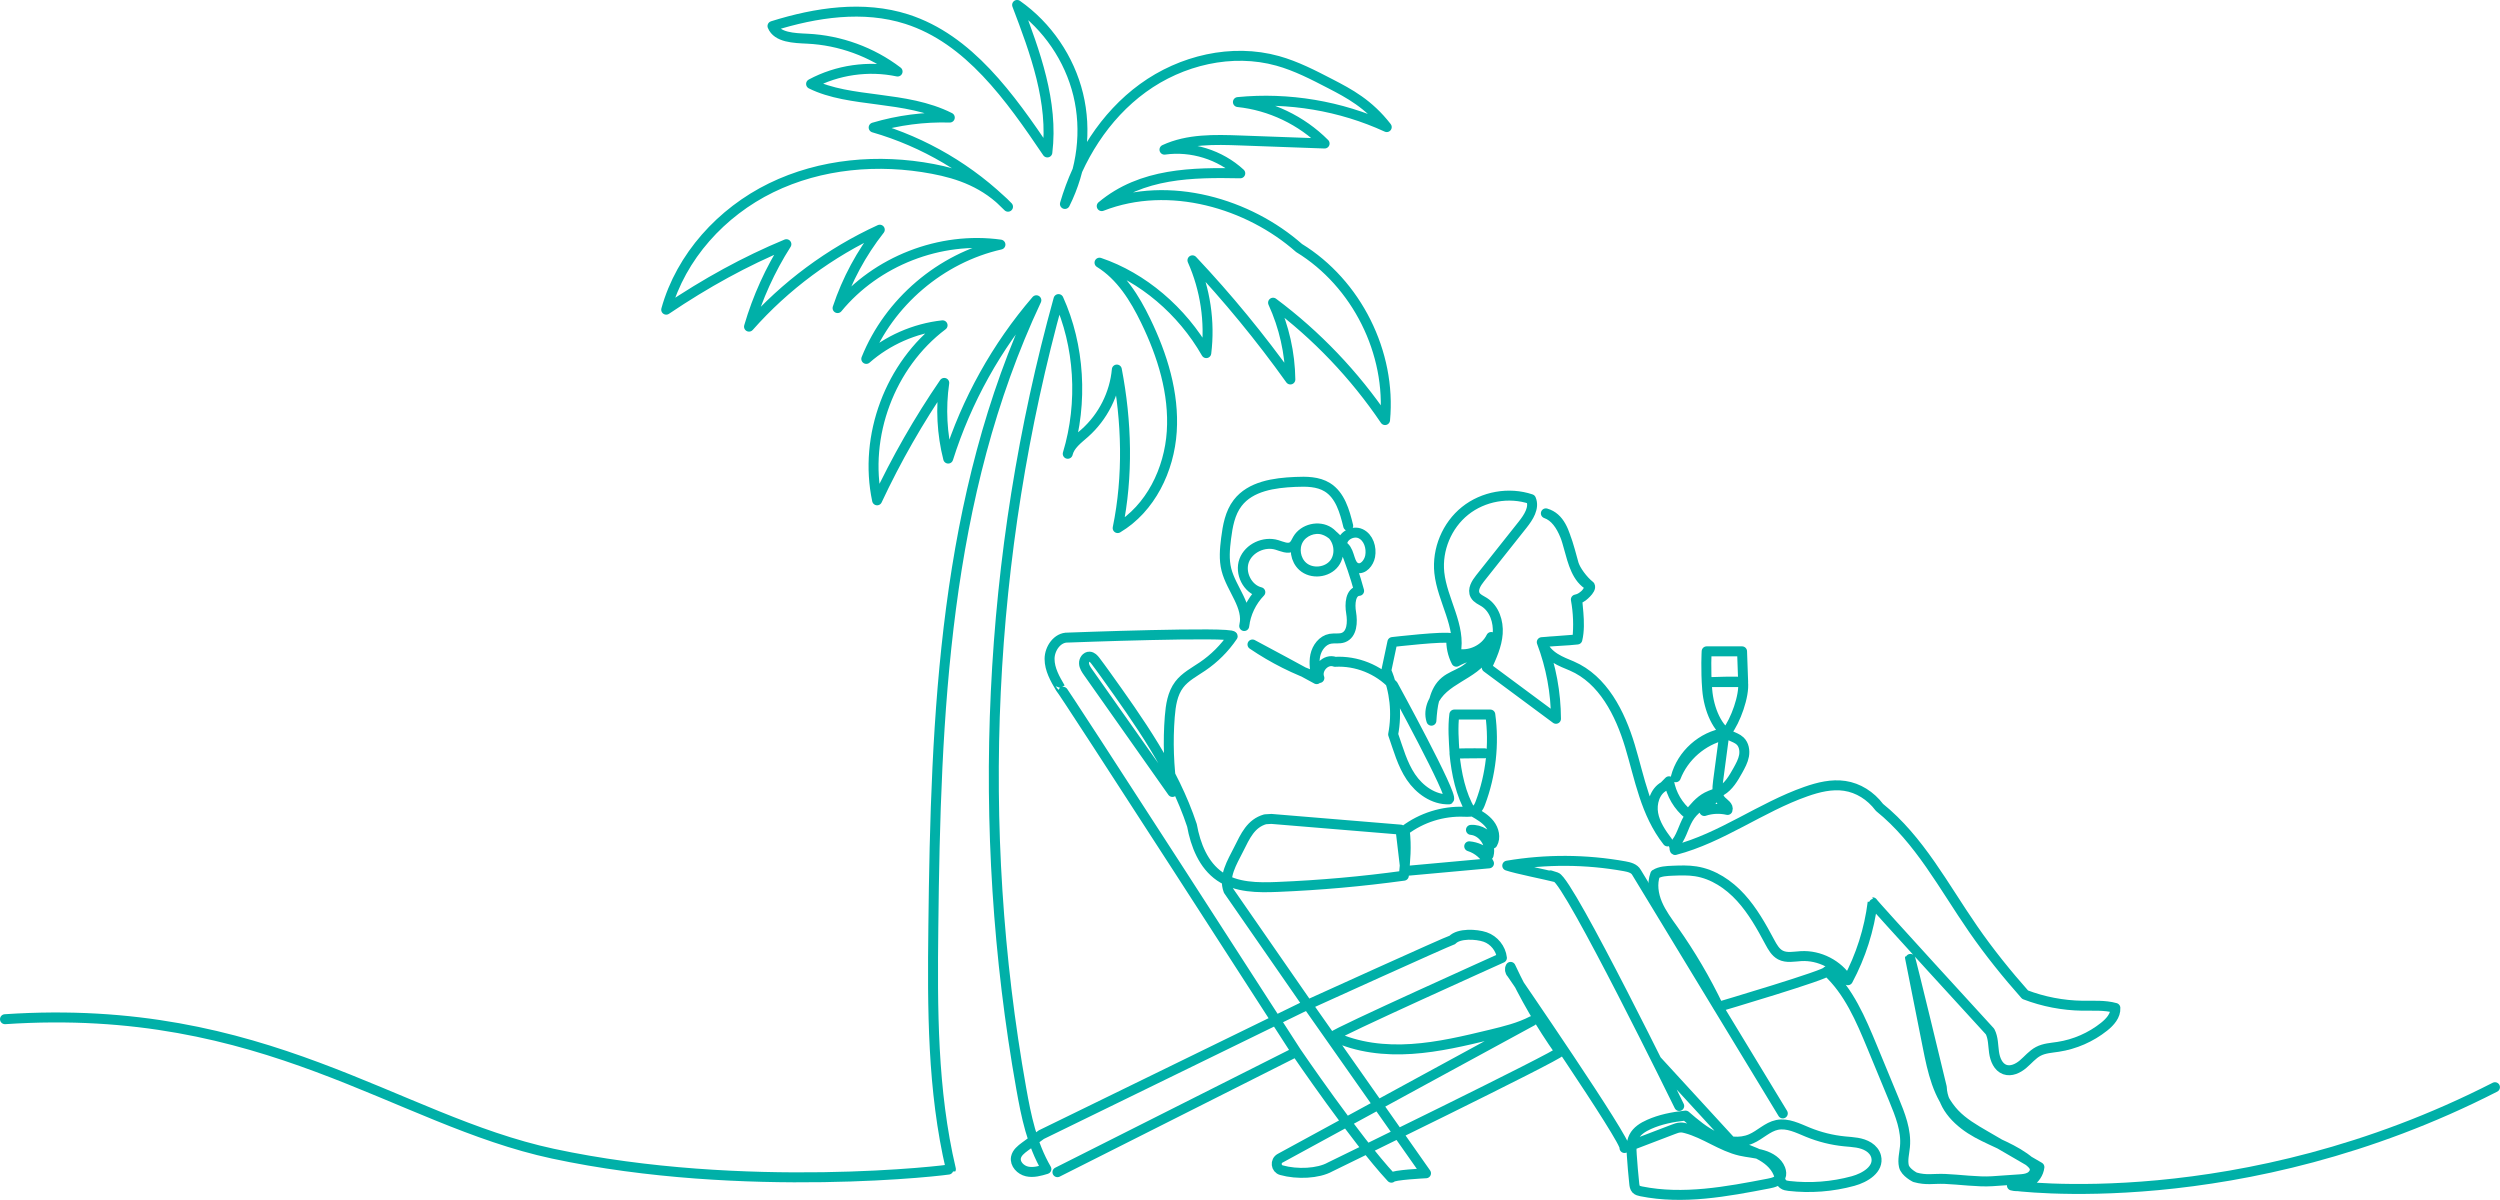 <?xml version="1.0" encoding="UTF-8"?>
<svg id="_レイヤー_2" data-name="レイヤー_2" xmlns="http://www.w3.org/2000/svg" viewBox="0 0 753.19 361.49">
  <defs>
    <style>
      .cls-1 {
        fill: none;
        stroke: #00b0a8;
        stroke-linecap: round;
        stroke-linejoin: round;
        stroke-width: 3px;
      }
    </style>
  </defs>
  <g id="_レイヤー_1-2" data-name="レイヤー_1">
    <g>
      <path class="cls-1" d="M1.5,307.06c78.48-5.24,117.65,30.32,165.05,40.51,57.56,12.37,119.78,4.97,119.93,4.67-5.61-23.78-5.57-48.49-5.29-72.92.71-63.85,3.2-129.57,31.04-188.86-11.95,13.88-21.04,30.23-26.56,47.7-1.89-7.43-2.29-15.22-1.19-22.8-7.69,11.22-14.46,23.06-20.23,35.38-4.12-19.38,3.91-40.81,19.73-52.73-8.45.92-16.6,4.51-22.99,10.12,6.86-17.09,22.46-30.38,40.42-34.44-18.17-2.54-37.42,4.96-49.07,19.13,2.84-8.53,7.16-16.55,12.72-23.62-14.98,6.86-28.5,16.88-39.4,29.21,2.56-8.75,6.36-17.15,11.26-24.84-12.35,5.13-24.15,11.6-36.21,19.73,4.46-16.04,16.67-29.41,31.61-36.71,14.96-7.31,32.39-8.8,48.73-5.7,7.85,1.49,15.85,4.2,22.64,11.39-11.21-11.18-25.28-19.47-40.48-23.86,7.42-2.21,15.2-3.22,22.94-3-13.37-6.76-30.04-4.29-41.79-10.13,7.89-4.24,17.29-5.59,26.06-3.74-7.78-5.93-17.38-9.42-27.14-9.89-4.12-.19-9.15-.35-10.55-3.81,13.1-4.11,27.41-6.27,40.48-2.08,18.67,5.99,31.03,23.44,42.33,40.16,1.86-15.17-3.67-30.16-9.11-44.44,9.1,6.39,15.77,16.17,18.4,26.98,2.63,10.81,1.2,22.56-4,32.98,4-13.71,11.95-26.51,23.5-34.91,11.55-8.41,26.84-12.03,40.6-8.2,5.57,1.55,10.75,4.24,15.89,6.9,5.67,2.94,11.52,6.03,16.97,13.05-13.93-6.4-29.58-9.03-44.84-7.54,9.79,1.03,19.18,5.52,26.12,12.49-8.46-.31-16.91-.61-25.37-.92-7.76-.28-15.84-.5-22.88,2.77,8.16-1.15,16.78,1.54,22.84,7.13-14.25-.28-29.74-.18-41.74,9.88,20.44-7.98,44.38-.69,59.45,12.62,17.36,10.63,27.83,31.58,25.91,51.84-9.17-13.56-20.62-25.58-33.74-35.36,3.32,7.24,5.11,15.17,5.21,23.13-9.01-12.61-18.87-24.61-29.5-35.9,3.88,8.72,5.34,18.5,4.17,27.96-7.3-12.8-19.23-22.88-32.17-27.25,6.43,3.97,10.62,10.7,13.91,17.5,5.05,10.4,8.61,21.84,7.86,33.38s-6.37,23.16-16.3,29.08c3.23-15.71,2.75-32.18-.25-47.76-.65,7.28-4.17,14.26-9.63,19.12-2.06,1.83-4.52,3.58-5.16,6.26,4.69-15.51,3.52-32.72-2.78-46.61-21.39,77.13-25.25,159.07-11.22,237.87,1.48,8.32,3.18,16.67,7.57,24.23-1.9.58-3.9,1.15-5.84.72-1.93-.43-3.71-2.26-3.33-4.21.28-1.42,1.53-2.4,2.69-3.26,1.65-1.2,3.29-2.41,4.94-3.61l80.23-39.16,35.68,50.79s-10.15.49-10.43,1.33c-10.82-11.64-28.68-37.92-28.68-37.92M390.52,316.9l-71.94,36.25M390.52,316.9s-70.9-110.09-71.06-109.64c-1.6-2.71-3.25-5.6-3.25-8.74s2.35-6.53,5.5-6.43c0,0,49.7-1.88,49.67-.4-2.41,3.57-5.52,6.68-9.09,9.1-2.47,1.68-5.23,3.1-7.03,5.48-2.05,2.71-2.56,6.25-2.83,9.63-.59,7.46-.33,14.99.8,22.7-8.48-12.02-16.96-24.04-25.43-36.07-.57-.81-1.16-1.67-1.21-2.66-.05-.99.67-2.09,1.66-2.04.76.04,1.32.67,1.78,1.27.99,1.29,1.93,2.61,2.89,3.93,10.24,14.3,20.63,28.88,26.19,45.64,1.07,5.91,3.46,12,8.42,15.39,4.96,3.38,11.41,3.4,17.41,3.15,12.71-.52,25.4-1.65,38-3.38.43-4.41.87-8.81.26-13.66,5.07-3.83,11.48-5.85,17.84-5.61,1.33.05,2.81.14,3.82-.73.58-.5.88-1.24,1.15-1.95,3.17-8.44,4.2-17.68,2.98-26.61,0,0-9.1-.01-10.84,0-.48,3.86-.17,7.87.08,11.75M438.2,227.03c3.6-.12,9.05-.08,9.05-.08,0,0-5.32,0-9.05.08ZM438.2,227.03c.55,5.84,1.93,12.5,4.85,17.25l.83.28c1.82,1.04,3.67,2.11,4.95,3.76,1.28,1.65,1.85,4.03.82,5.84-.97-2.58-3.74-4.35-6.49-4.14,3.51.3,6.24,4.2,5.32,7.6-1.58-1.51-3.67-2.46-5.84-2.65,2.57.8,4.79,2.71,5.96,5.14-8.39.76-16.79,1.52-25.18,2.29l-1.47-12.46-38.9-3.22-1.87.11c-4.34,1.24-5.98,5.01-8,9.04-2.03,4.03-4.67,8.22-3.08,12.44l23.85,34.41s42.05-19.11,43.6-19.54c1.97-2.05,7.21-1.79,9.89-.88,2.68.92,4.74,3.47,5.05,6.29,0,0-50.13,22.55-50.78,23.6,7.28,3.47,15.58,4.37,23.62,3.83,8.05-.53,15.94-2.43,23.78-4.32,4.28-1.04,8.62-2.09,12.52-4.12,0,0-60.7,33.02-75.97,41.38-1.53.84-1.28,3.12.4,3.59,4.75,1.33,11.11,1.03,14.67-.97,0,0,69.26-33.74,69.22-34.71-5.7-8.06-10.67-16.62-14.84-25.57-.35.62-.23,1.46.28,1.95,0,0,35.15,51.1,34.03,52.62,4.88-1.87,9.77-3.73,14.65-5.6.73-.29,1.49-.57,2.28-.58.56-.02,1.11.11,1.65.26,5.71,1.53,10.59,5.43,16.34,6.76,2.25.52,4.6.63,6.81,1.3,2.21.66,4.4,2.02,5.23,4.18.29.76.4,1.64.07,2.38-.58,1.3-2.18,1.73-3.58,2-12.69,2.45-25.78,4.9-38.44,2.35-.54-.11-1.12-.25-1.5-.64-.42-.44-.51-1.1-.57-1.7-.3-2.86-.55-5.72-.74-8.58-.13-1.85-.22-3.81.62-5.48.91-1.81,2.76-2.95,4.61-3.77,3.31-1.47,6.92-2.23,10.97-2.65,2.8,2.41,5.64,4.85,9,6.39,3.35,1.55,7.34,2.09,10.73.62,2.74-1.18,4.93-3.6,7.85-4.2,3.16-.64,6.28.98,9.26,2.2,3.53,1.45,7.28,2.39,11.08,2.76,2.5.25,5.07.27,7.28,1.67,1.07.68,1.91,1.69,2.22,2.91.95,3.8-3.32,6.38-6.94,7.37-6.28,1.72-12.88,2.22-19.35,1.48-.62-.08-1.28-.17-1.77-.56-.7-.55-.86-1.52-1.11-2.38-1.61-5.43-7.91-7.7-13.38-9.2l-23.47-25.58,6.69,13.63s-33.17-67.68-37.08-68.93c-3.91-1.24-.06,0-.1,0-3.1-.8-11.83-2.52-14.63-3.48,11.69-1.98,23.73-1.92,35.41.19,1.35.25,2.87.63,3.53,1.84l44.08,72.62"/>
      <path class="cls-1" d="M406.18,158.43c-1.07-4.4-2.44-9.25-6.28-11.63-2.82-1.75-6.35-1.76-9.67-1.61-6.36.27-13.47,1.28-17.35,6.34-2.32,3.01-3.01,6.94-3.49,10.72-.39,3.12-.68,6.34.1,9.38,1.49,5.87,6.8,11.11,5.36,16.98.45-3.8,2.19-7.45,4.86-10.2-3.91-.96-6.26-5.74-4.88-9.51,1.39-3.77,6.02-5.9,9.87-4.73,1.56.47,3.32,1.37,4.68.47.77-.5,1.1-1.43,1.56-2.22,1.82-3.11,6.39-4.19,9.4-2.22,3.02,1.96,3.85,6.61,1.68,9.49-2.17,2.88-6.88,3.35-9.55.94-2.17-1.95-2.74-5.44-1.31-7.99,1.43-2.54,4.72-3.87,7.51-3.03,2.4.72,4.15,2.73,5.75,4.65-.39-2.62,3.1-4.6,5.5-3.47,2.4,1.13,3.36,4.21,2.87,6.82-.38,1.97-2.1,4.1-4.01,3.48-2.4-.78-1.92-4.58-3.79-6.28,1.76,4.31,3.26,8.71,4.48,13.2-2.64.23-2.86,3.98-2.41,6.59.47,2.81.32,6.5-2.36,7.49-1.23.45-2.61.12-3.9.35-2.36.41-4.05,2.68-4.54,5.03-.49,2.35-.04,4.79.42,7.14-6.43-3.5-12.88-7.01-19.34-10.44,6.23,4.24,13.03,7.65,20.16,10.1-1.04-2.68,1.89-5.94,4.69-4.88,6.49-.37,13.07,2.28,17.51,7.03,0,0,18.24,33.32,16.84,34.41-4.63.14-8.89-2.9-11.47-6.74-2.59-3.84-3.8-8.42-5.35-12.83,1.23-6.41.5-13.18-2.06-19.19l1.83-8.64s16.18-1.88,17.76-1.12c-.13,2.43.4,4.89,1.51,7.05,2.2-1.22,4.64-2,7.14-2.26-1.26,2.15-3.09,3.97-5.25,5.21-1.75,1.01-3.73,1.66-5.28,2.96-3.32,2.75-3.84,7.56-4.12,11.86-1.15-3.5.89-7.34,3.65-9.77,2.76-2.44,6.21-3.97,9.15-6.19,2.94-2.22,5.49-5.57,5.21-9.26-1.86,3.83-6.6,6.01-10.72,4.93,1.74-8.17-4.03-16-4.91-24.31-.73-6.98,2.29-14.24,7.76-18.62,5.47-4.39,13.22-5.77,19.86-3.53,1.12,2.6-.74,5.46-2.5,7.68-4.28,5.39-8.56,10.79-12.84,16.18-1.16,1.46-2.38,3.41-1.49,5.06.56,1.03,1.77,1.5,2.77,2.13,3.03,1.94,4.3,5.87,4.04,9.45-.26,3.58-1.8,6.94-3.31,10.21,6.95,5.16,13.91,10.31,20.86,15.47-.03-7.87-1.49-15.74-4.28-23.09,3.57-.28,7.14-.55,10.71-.82.43-4.01.28-8.07-.44-12.03,2.04-.4,3.77-2.1,4.22-4.13-7.82-4.21-4.73-19.35-13.26-21.83,5.54,1.93,7.01,10.71,8.39,15.26.55,1.83,2.74,4.9,4.88,6.58.61.99-2.25,3.6-3.62,3.98-.6.16,1.09,7.13-.16,12.19-3.08.38-7.63.45-10.71.82,1.49,4.4,6.08,5.89,9.04,7.16,9.42,4.06,14.55,14.26,17.51,24.07,2.96,9.82,4.67,20.31,11.32,28.78-1.9-2.53-3.76-5.24-4.31-8.36-.56-3.12.51-6.74,3.26-8.23.5-.51,1-1.02,1.5-1.53.65,3.91,2.8,7.54,5.89,10.01,1.61-2.02,3.28-4.1,5.57-5.29,1.37-.71,2.9-1.06,4.24-1.84,2.33-1.36,3.73-3.82,5.05-6.17.77-1.4,1.56-2.82,1.85-4.39.28-1.57-.02-3.34-1.16-4.44-.83-.8-1.97-1.15-3.01-1.65-3.74-1.77-6.44-7.78-6.92-13.85-.49-6.07-.17-11.53-.17-11.53h10.67l.33,9.28M525.14,205.49h-9.47s7.66-.31,9.47,0ZM525.14,205.49c.48,4.09-2.28,11.7-4.85,14.99-.07.16-.16.31-.49.32-7.01,1-13.15,6.5-14.92,13.36,2.41-6.24,8.05-11.13,14.57-12.65-.61,4.62-1.23,9.24-1.84,13.86-.28,2.06-.44,4.46,1.03,5.92.83.82,2.23,1.63,1.83,2.73-2.3-.53-4.75-.43-7,.32.14-1.28.99-2.46,2.15-3.01-2.87.74-5.43,2.65-6.95,5.2-1.6,2.67-2.14,6.01-4.38,8.17.33.11.04,1.28.37,1.39,13.96-3.64,25.83-12.84,39.43-17.61,3.76-1.32,7.76-2.3,11.69-1.71,4.02.6,7.76,2.9,10.46,6.48,12.04,9.69,19.38,23.87,28.18,36.58,4.88,7.07,10.3,13.76,15.7,19.85,5.49,2.1,11.35,3.23,17.22,3.32,3.34.05,6.75-.23,9.97.67.14,2.29-1.61,4.24-3.41,5.67-3.98,3.17-8.81,5.28-13.85,6.05-2.03.31-4.15.41-5.97,1.37-1.77.93-3.05,2.56-4.58,3.85-1.52,1.3-3.61,2.29-5.49,1.62-2.02-.72-2.95-3.05-3.25-5.18-.3-2.12-.22-4.37-1.21-6.27,0,0-35.65-38.92-35.36-38.94-1.02,8.2-3.57,16.2-7.47,23.48-2.96-4.7-8.57-7.58-14.11-7.26-2.1.12-4.34.64-6.21-.34-1.51-.8-2.39-2.39-3.2-3.89-2.51-4.71-5.15-9.43-8.74-13.38-3.59-3.95-8.29-7.12-13.57-7.94-2.3-.36-4.64-.27-6.97-.18-1.86.08-3.72.15-5.23,1.08-1.05,2.86-.56,6.1.64,8.92,1.19,2.8,3.04,5.28,4.81,7.77,5.19,7.34,9.76,15.12,13.64,23.23,0,0,33.46-9.89,32.65-10.73,6.59,6.02,10.18,14.55,13.6,22.79,2.18,5.28,4.37,10.57,6.55,15.85,1.88,4.56,3.81,9.35,3.34,14.26-.18,1.94-.74,3.92-.32,5.82.42,1.9,3.35,3.37,3.35,3.37,3.48.97,5.36.36,8.98.49,4.17.16,10.08.98,14.24.7,2.74-.18,5.5-.37,8.24-.57,1.07-.08,2.17-.17,3.12-.68.95-.51,1.68-1.57,1.48-2.62-.15-.77-.75-1.36-1.34-1.88-4.62-3.97-10.64-5.83-15.98-8.76-5.35-2.92-10.46-7.72-10.67-13.81,0,0-9.47-39.35-9.58-39.05,1.79,8.98,3.56,17.97,5.35,26.95,1.42,7.18,3.05,14.77,8.09,20.09,2.56,2.69,5.81,4.6,9.02,6.46,5.51,3.2,11.02,6.41,16.53,9.61-.44,3.75-4.64,6.56-8.28,5.55,0,0,68.81,9.61,145.53-29.62"/>
    </g>
  </g>
</svg>